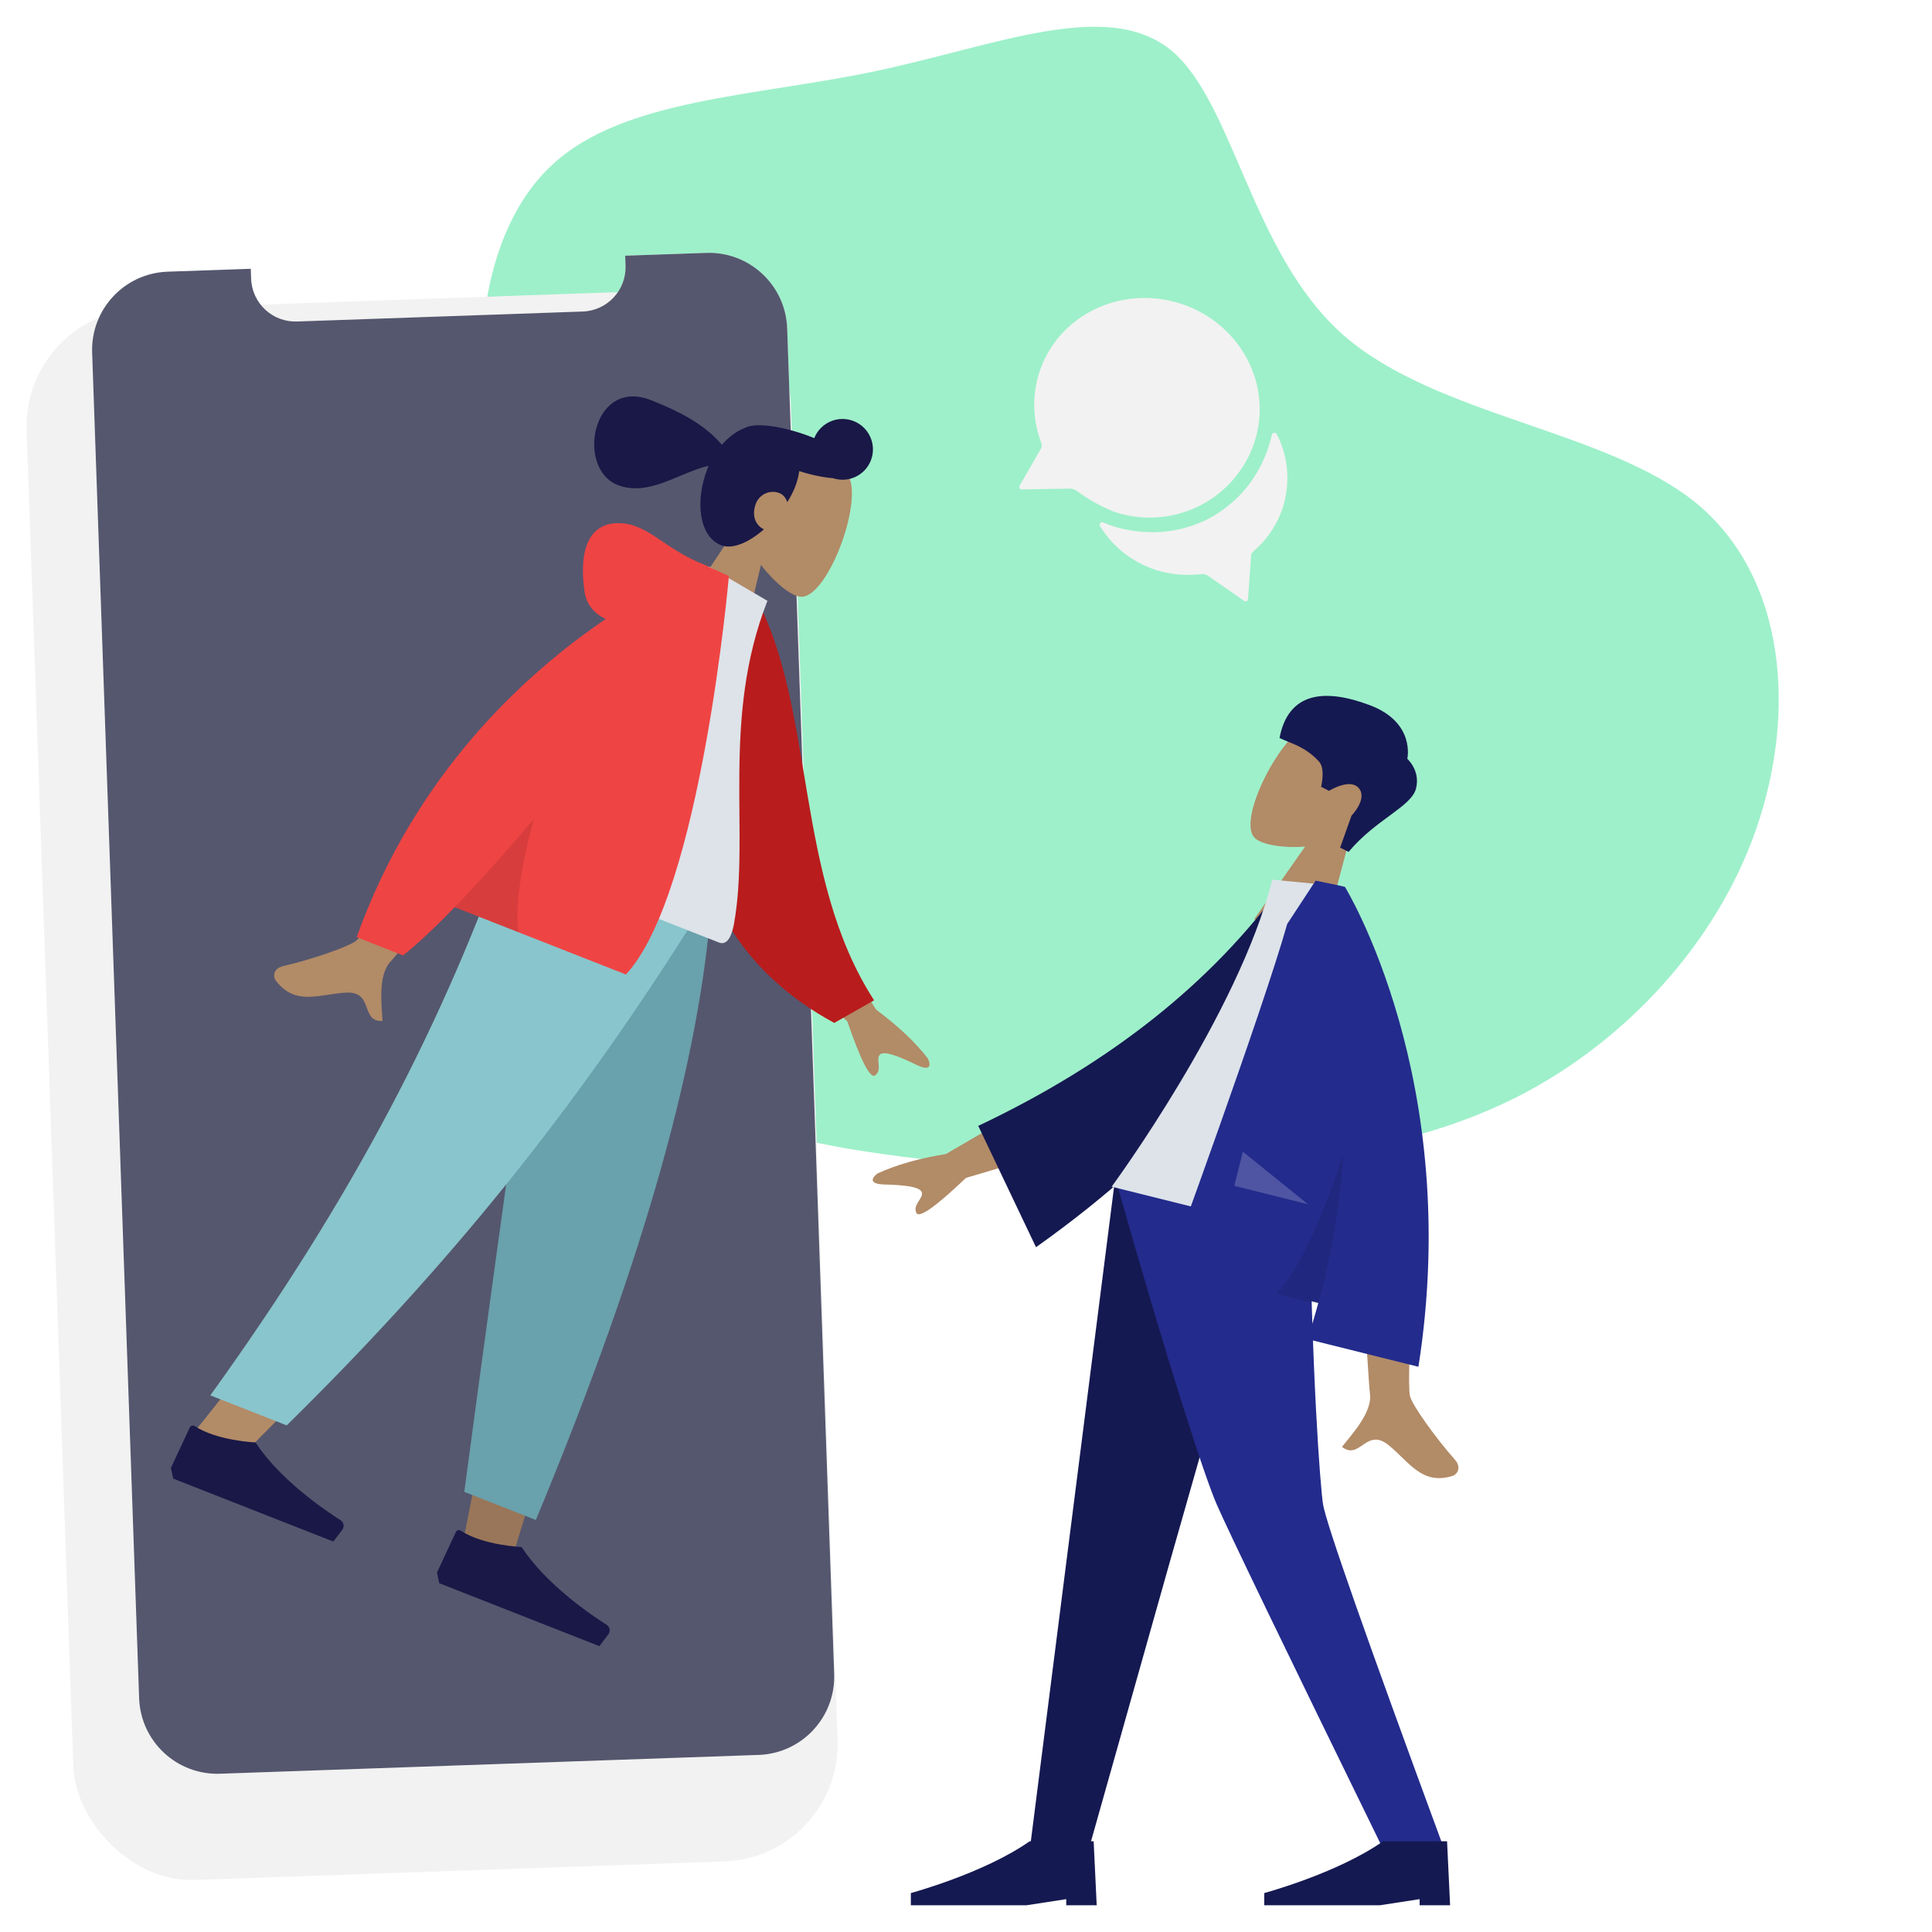 <?xml version="1.0" encoding="UTF-8"?> <svg xmlns="http://www.w3.org/2000/svg" width="600" height="600" viewBox="0 0 600 600" fill="none"><g clip-path="url(#clip0_429_384)"><path opacity="0.4" d="M545.419 257.399C532.872 293.578 504.159 323.768 471.559 340.443C438.712 357.184 401.798 360.723 368.572 362.216C335.594 363.642 305.989 362.84 275.459 358.582C244.681 354.39 212.417 346.626 198.474 325.22C184.711 303.5 188.774 268.27 182.48 236.874C176.252 205.725 159.105 178.295 152.462 144.611C145.639 111.239 149.499 71.3 171.618 51.081C193.67 30.616 234.541 29.987 271.878 22.099C309.463 14.146 343.646 -0.571 363.581 15.525C383.268 31.687 388.459 78.729 417.234 104.101C446.255 129.408 498.679 133.358 526.792 156.261C554.657 179.23 557.965 221.219 545.419 257.399Z" fill="#0ED97B"></path><g filter="url(#filter0_d_429_384)"><rect x="17" y="75.185" width="237.487" height="488.22" rx="36.45" transform="rotate(-2 17 75.185)" fill="#F2F2F2"></rect></g><path d="M219.333 78.534C232.745 78.065 243.997 88.558 244.466 101.971L259.059 519.876C259.528 533.288 249.035 544.541 235.622 545.009L68.34 550.851C54.927 551.319 43.675 540.826 43.206 527.414L28.613 109.508C28.145 96.096 38.638 84.844 52.05 84.375L77.881 83.473L77.989 86.563C78.254 94.163 84.631 100.109 92.231 99.844L180.981 96.745C188.581 96.479 194.527 90.103 194.262 82.503L194.154 79.413L219.333 78.534Z" fill="white"></path><path d="M219.333 78.534C232.745 78.065 243.997 88.558 244.466 101.971L259.059 519.876C259.528 533.288 249.035 544.541 235.622 545.009L68.34 550.851C54.927 551.319 43.675 540.826 43.206 527.414L28.613 109.508C28.145 96.096 38.638 84.844 52.05 84.375L77.881 83.473L77.989 86.563C78.254 94.163 84.631 100.109 92.231 99.844L180.981 96.745C188.581 96.479 194.527 90.103 194.262 82.503L194.154 79.413L219.333 78.534Z" fill="#2B2E4A" fill-opacity="0.8"></path><mask id="mask0_429_384" style="mask-type:luminance" maskUnits="userSpaceOnUse" x="34" y="64" width="320" height="488"><rect x="34.966" y="74.558" width="301.826" height="476.866" transform="rotate(-2 34.966 74.558)" fill="white"></rect></mask><g mask="url(#mask0_429_384)"><path d="M229.808 143.271C238.513 125.003 263.074 139.43 264.44 150.914C265.806 162.399 255.747 186.212 248.498 185.32C245.606 184.963 240.665 181.107 236.32 175.442L229.969 202.094L208.872 193.801L229.426 162.847C227.242 156.507 226.787 149.611 229.808 143.271Z" fill="#B28B67"></path><path d="M265.11 130.771C269.964 132.679 272.354 138.156 270.448 143.005C268.605 147.693 263.419 150.077 258.689 148.503C255.717 148.278 252.076 147.538 248.199 146.306C248.025 147.827 247.61 149.471 246.915 151.239C246.301 152.8 245.477 154.387 244.499 155.943C244.062 154.649 243.217 153.584 242.106 153.147C238.996 151.925 235.827 153.629 234.761 156.342C233.408 159.784 234.419 163.055 237.245 164.396C232.658 168.384 227.555 170.74 223.94 169.319C217.075 166.62 215.797 155.533 219.671 145.677C219.808 145.33 219.95 144.988 220.098 144.652C210.879 146.774 201.425 154.386 191.815 150.609C178.741 145.469 183.901 117.092 202.167 124.273C214.589 129.156 219.988 133.367 224.202 138.112C226.39 135.596 228.94 133.761 231.551 132.805C232.213 132.469 233.11 132.251 234.194 132.147C234.889 132.056 235.58 132.032 236.263 132.079C239.899 132.159 244.829 133.145 250.046 134.989C251.018 135.332 251.965 135.693 252.879 136.067C254.795 131.237 260.264 128.866 265.11 130.771Z" fill="#191847"></path><path fill-rule="evenodd" clip-rule="evenodd" d="M173.198 263.901L161.836 387.371L144.275 476.524L159.476 482.499L220.568 282.522L173.198 263.901Z" fill="#997659"></path><path fill-rule="evenodd" clip-rule="evenodd" d="M158.727 258.213C138.345 316.662 125.116 347.712 122.557 352.745C119.998 357.777 103.374 391.683 59.819 445.351L75.629 451.566C124.513 402.872 147.276 371.379 153.267 364.817C159.258 358.254 180.327 330.286 214.716 280.222L158.727 258.213Z" fill="#B28B67"></path><path fill-rule="evenodd" clip-rule="evenodd" d="M172.506 263.629C165.893 305.053 156.452 371.613 144.184 463.312L166.417 472.051C201.791 386.887 217.006 327.664 220.756 282.596L172.506 263.629Z" fill="#69A1AC"></path><path fill-rule="evenodd" clip-rule="evenodd" d="M158.615 258.169C138.186 316.6 110.189 371.072 65.317 433.344L89.038 442.669C137.625 394.871 178.307 345.709 218.12 281.56L158.615 258.169Z" fill="#89C5CC"></path><path fill-rule="evenodd" clip-rule="evenodd" d="M53.079 455.878L58.944 443.308C59.215 442.727 59.955 442.547 60.491 442.898C67.482 447.474 79.355 447.963 79.355 447.963C86.938 459.523 100.697 468.9 105.748 472.101C106.764 472.746 107.028 474.13 106.299 475.087L103.512 478.743L72.108 466.398L53.789 459.197L53.079 455.878Z" fill="#191847"></path><path fill-rule="evenodd" clip-rule="evenodd" d="M135.706 488.358L141.571 475.788C141.842 475.207 142.582 475.028 143.118 475.379C150.109 479.955 161.982 480.443 161.982 480.443C169.564 492.003 183.324 501.38 188.374 504.582C189.391 505.226 189.655 506.61 188.925 507.568L186.139 511.224L154.735 498.879L136.415 491.677L135.706 488.358Z" fill="#191847"></path><path d="M162.54 247.653C162.54 247.653 123.967 295.816 121.291 298.639C117.278 302.874 118.569 312.233 118.79 317.076C111.742 317.399 116.28 307.728 107.337 308.269C99.174 308.763 91.638 312.51 85.595 304.461C84.852 303.471 84.672 300.774 87.966 300.017C96.175 298.13 108.543 294.042 110.805 291.985C115.431 287.779 144.164 240.42 144.201 240.36L162.54 247.653ZM272.09 313.554C278.889 318.593 284.24 323.641 288.143 328.697C288.917 330.267 289.5 333.061 284.653 330.712C279.806 328.363 274.601 326.111 273.242 327.542C271.883 328.974 274.107 332.198 271.81 333.948C270.279 335.114 267.397 329.548 263.166 317.249L239.921 294.835L252.134 281.969L272.09 313.554Z" fill="#B28B67"></path><path fill-rule="evenodd" clip-rule="evenodd" d="M226.662 183.901L234.775 185.587C253.412 221.003 246.621 272.299 271.456 310.649L259.086 317.679C202.032 286.689 209.581 223.832 226.662 183.901Z" fill="#B91C1C"></path><path fill-rule="evenodd" clip-rule="evenodd" d="M156.028 266.273C156.028 266.273 201.743 284.244 223.282 292.711C226.355 293.919 227.518 289.259 227.953 286.848C232.972 259.023 223.894 223.333 238.336 186.593L220.131 175.929C193.954 195.395 175.932 224.946 156.028 266.273Z" fill="#DDE3E9"></path><path d="M193.226 162.524C201.713 163.19 206.598 170.609 218.671 175.355C219.192 175.56 219.652 175.782 220.058 176.017L226.363 178.921C226.355 179.012 217.713 277.67 194.377 302.632L141.217 281.735C135.344 287.797 129.895 292.96 125.192 296.721L110.769 291.051C128.916 240.329 163.072 209.239 188.109 192.239C184.677 190.6 182.069 187.873 181.481 183.451C179.414 167.886 184.74 161.858 193.226 162.524Z" fill="#EF4444"></path><path d="M165.777 254.349C162.269 267.549 159.709 281.186 161.087 289.546L141.216 281.735C148.922 273.781 157.355 264.278 165.777 254.349Z" fill="black" fill-opacity="0.1"></path></g><path d="M433.768 246.403C441.695 227.717 414.558 218.89 405.033 225.506C395.509 232.123 384.321 255.516 389.805 260.36C391.993 262.293 398.167 263.434 405.304 262.924L389.523 285.423L409.756 295.732L419.334 259.715C425.541 257.135 431.017 252.888 433.768 246.403Z" fill="#B28B67"></path><path fill-rule="evenodd" clip-rule="evenodd" d="M418.818 264.571C427.114 254.567 438.272 250.552 439.74 244.94C441.208 239.327 437.051 235.659 437.051 235.659C437.051 235.659 439.677 224.387 425.427 219.009C411.178 213.632 400.092 215.039 397.367 229.175C400.635 230.84 405.182 231.669 409.606 236.473C411.711 238.76 410.274 244.343 410.274 244.343L412.739 245.599C412.739 245.599 419.36 241.478 422.045 244.832C424.73 248.187 419.727 253.301 419.727 253.301L416.195 263.235L418.818 264.571Z" fill="#151951"></path><path fill-rule="evenodd" clip-rule="evenodd" d="M397.358 365.557L363.055 485.934L338.027 574.659H319.772L346.368 365.557H397.358Z" fill="#151951"></path><path fill-rule="evenodd" clip-rule="evenodd" d="M406.532 365.557C407.325 427.6 410.031 461.441 410.864 467.078C411.697 472.715 424.293 508.575 448.653 574.659H429.743C398.731 511.263 381.419 475.402 377.808 467.078C374.196 458.753 363.051 424.913 346.265 365.557H406.532Z" fill="#232B8C"></path><path fill-rule="evenodd" clip-rule="evenodd" d="M450.343 591.69L449.397 571.82L429.527 571.82C415.395 581.755 392.627 587.905 392.627 587.905V591.69H428.581L440.881 589.797V591.69H450.343Z" fill="#151951"></path><path fill-rule="evenodd" clip-rule="evenodd" d="M340.588 591.69L339.642 571.82L319.772 571.82C305.64 581.755 282.872 587.905 282.872 587.905V591.69H318.826L331.126 589.797V591.69H340.588Z" fill="#151951"></path><path d="M421.438 367.157C421.448 367.327 424.906 428.952 425.447 432.811C426.258 438.605 419.764 445.502 416.767 449.332C422.33 453.694 424.25 443.153 431.232 448.796C437.605 453.948 441.574 461.392 451.184 458.329C452.366 457.953 454.081 455.854 451.834 453.319C446.234 447.003 438.521 436.47 437.87 433.474C436.541 427.345 440.642 371.865 440.642 371.865L421.438 367.157ZM293.768 358.393C285.397 359.734 278.307 361.752 272.502 364.447C271.088 365.488 269.28 367.704 274.674 367.855C280.067 368.006 285.734 368.408 286.281 370.31C286.827 372.213 283.36 374.055 284.593 376.674C285.416 378.42 290.549 374.799 299.993 365.807L331.012 356.606L326.1 339.506L293.768 358.393Z" fill="#B28B67"></path><path fill-rule="evenodd" clip-rule="evenodd" d="M406.193 277.769L398.594 274.428C376.413 305.163 344.816 330.237 303.802 349.649L321.742 387.331C365.701 356.09 396.911 320.333 406.193 277.769Z" fill="#151951"></path><path fill-rule="evenodd" clip-rule="evenodd" d="M415.925 386.161L345.235 368.536C345.235 368.536 384.693 314.93 395.103 273.179L417.219 275.319C427.257 306.45 423.716 340.814 415.925 386.161Z" fill="#DDE3E9"></path><path d="M416.27 275.082C413.753 274.546 408.592 273.496 408.582 273.494L399.758 286.935C392.226 313.66 363.147 393.095 363.147 393.095L409.417 404.632C408.405 408.354 407.286 412.106 406.048 415.877L440.503 424.468C454.502 335.426 417.774 275.576 417.688 275.435L417.667 275.446C417.665 275.441 417.664 275.435 417.662 275.429L416.27 275.082Z" fill="#232B8C"></path><path d="M417.162 358.68C411.804 374.796 404.239 393.909 396.429 401.778L409.319 404.992C413.751 388.789 416.121 373.128 417.162 358.68Z" fill="black" fill-opacity="0.1"></path><path fill-rule="evenodd" clip-rule="evenodd" d="M406.177 373.979L385.976 357.659L383.328 368.282L406.177 373.979Z" fill="white" fill-opacity="0.2"></path><g clip-path="url(#clip1_429_384)"><path d="M323.174 136.963C323.089 136.724 323.011 136.48 322.927 136.247C320.837 130.095 320.625 123.46 322.318 117.187C327.133 99.198 346.251 88.729 365.004 93.814C381.359 98.248 391.986 113.078 391.176 128.72C391.062 131.04 390.699 133.341 390.093 135.583C385.214 153.575 366.573 164.592 347.821 159.508C344.84 158.699 341.066 156.714 339.027 155.513C336.988 154.311 335.022 152.921 334.516 152.552C334.009 152.184 333.186 151.723 332.427 151.735L317.315 151.986C317.182 151.989 317.05 151.957 316.934 151.892C316.817 151.828 316.72 151.733 316.653 151.619C316.585 151.504 316.549 151.374 316.548 151.241C316.547 151.108 316.582 150.977 316.648 150.861L323.168 139.515C323.636 138.67 323.711 138.508 323.174 136.963Z" fill="#F2F2F2"></path><path d="M342.641 162.246C343.973 162.846 345.346 163.352 346.75 163.758C354.43 165.841 362.233 165.78 369.146 163.574C373.535 162.284 377.625 160.136 381.176 157.252C387.594 152.275 392.324 145.019 394.58 136.697C394.734 136.13 394.862 135.58 394.99 135.028C395.027 134.865 395.113 134.717 395.236 134.604C395.36 134.491 395.515 134.42 395.681 134.398C395.847 134.377 396.015 134.407 396.163 134.485C396.311 134.563 396.432 134.684 396.508 134.833C399.556 140.75 400.534 147.518 399.285 154.057C398.035 160.595 394.631 166.525 389.616 170.902C388.984 171.463 388.588 171.921 388.57 172.293L387.574 186.064C387.564 186.195 387.52 186.321 387.446 186.429C387.372 186.538 387.271 186.625 387.153 186.682C387.035 186.739 386.904 186.764 386.773 186.754C386.642 186.745 386.516 186.702 386.407 186.628L375.288 178.903C374.955 178.655 374.576 178.474 374.173 178.372C373.77 178.27 373.35 178.249 372.939 178.309C368.863 178.758 364.547 178.544 360.473 177.439C352.623 175.339 345.876 170.311 341.619 163.389C341.533 163.242 341.495 163.072 341.511 162.902C341.528 162.732 341.598 162.572 341.712 162.444C341.826 162.317 341.977 162.229 342.144 162.193C342.311 162.158 342.485 162.176 342.641 162.246Z" fill="#F2F2F2"></path></g></g><defs><filter id="filter0_d_429_384" x="-25.75" y="56.146" width="319.882" height="561.712" filterUnits="userSpaceOnUse" color-interpolation-filters="sRGB"><feFlood flood-opacity="0" result="BackgroundImageFix"></feFlood><feColorMatrix in="SourceAlpha" type="matrix" values="0 0 0 0 0 0 0 0 0 0 0 0 0 0 0 0 0 0 127 0" result="hardAlpha"></feColorMatrix><feOffset dx="-10" dy="22"></feOffset><feGaussianBlur stdDeviation="17"></feGaussianBlur><feColorMatrix type="matrix" values="0 0 0 0 0 0 0 0 0 0 0 0 0 0 0 0 0 0 0.1 0"></feColorMatrix><feBlend mode="normal" in2="BackgroundImageFix" result="effect1_dropShadow_429_384"></feBlend><feBlend mode="normal" in="SourceGraphic" in2="effect1_dropShadow_429_384" result="shape"></feBlend></filter><clipPath id="clip0_429_384"><rect width="600" height="600" rx="16" fill="white"></rect></clipPath><clipPath id="clip1_429_384"><rect width="96.021" height="96.021" fill="white" transform="matrix(-0.965 -0.262 -0.262 0.965 419.598 102.398)"></rect></clipPath></defs></svg> 